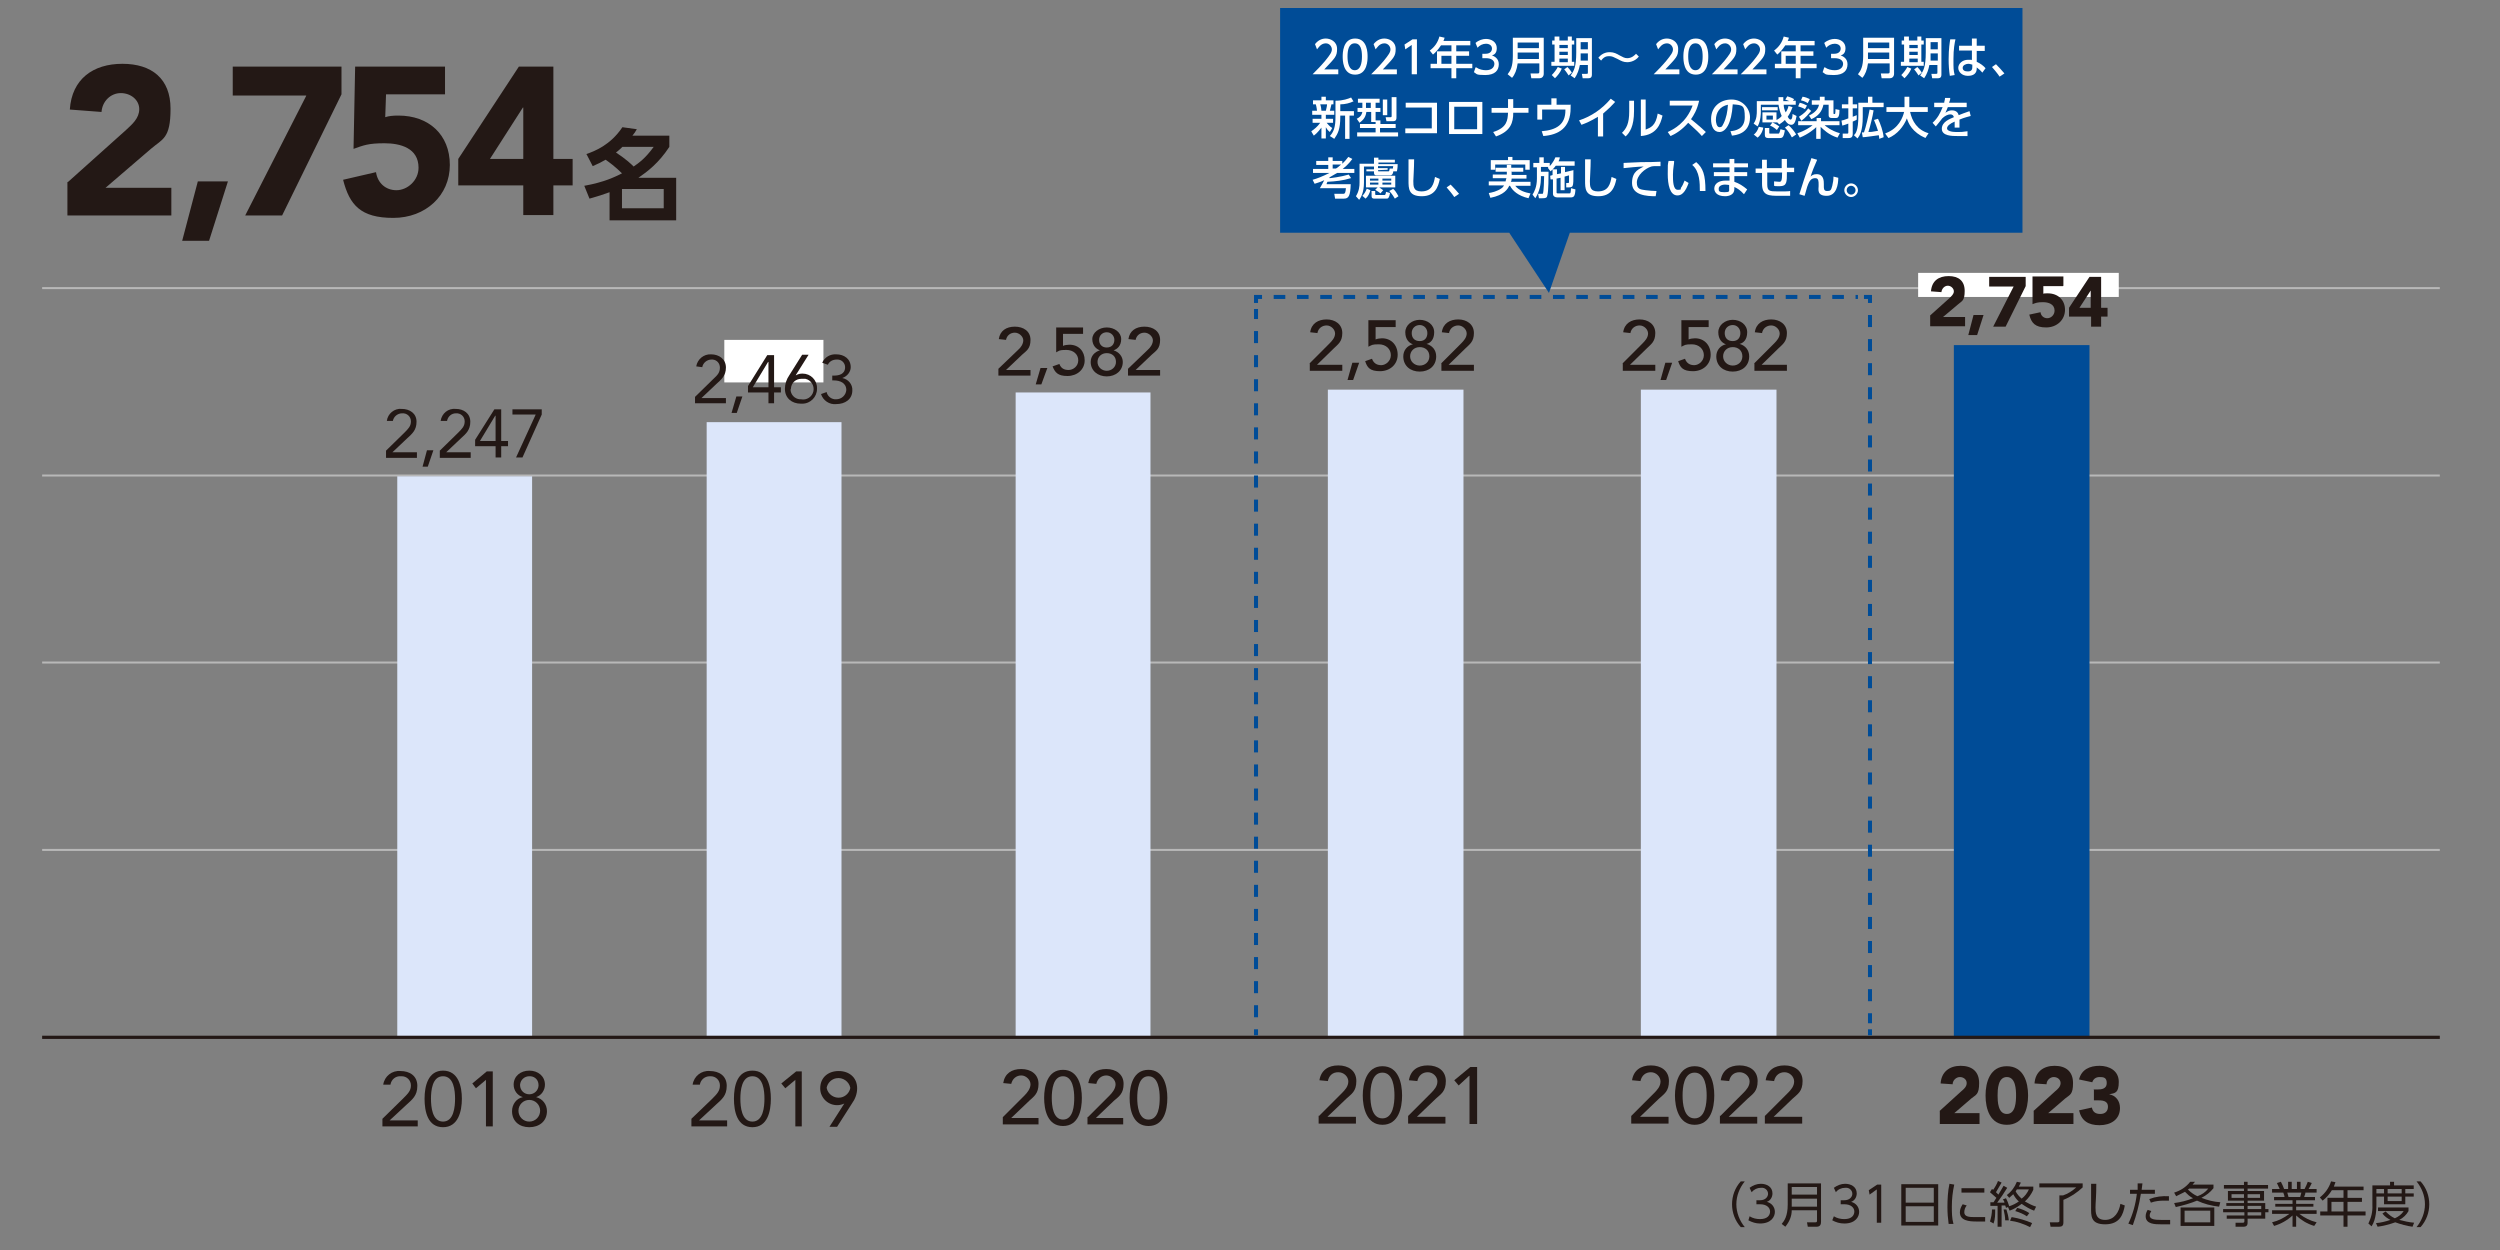 <?xml version="1.0" encoding="UTF-8"?>
<svg id="_レイヤー_2" data-name="レイヤー 2" xmlns="http://www.w3.org/2000/svg" viewBox="0 0 623 311.5">
  <rect x="0" y="0" width="623" height="311.5" fill="#808080" stroke="none"/>
  <defs>
    <style>
      .cls-1 {
        fill: #231815;
      }

      .cls-1, .cls-2, .cls-3, .cls-4, .cls-5 {
        stroke-width: 0px;
      }

      .cls-2 {
        fill: #004c97;
      }

      .cls-3 {
        fill: #dce6fa;
      }

      .cls-4, .cls-6, .cls-7, .cls-8, .cls-9, .cls-10 {
        fill: none;
      }

      .cls-5 {
        fill: #fff;
      }

      .cls-6, .cls-8, .cls-9 {
        stroke: #004c97;
        stroke-miterlimit: 10;
      }

      .cls-7 {
        stroke: #b8b8b8;
        stroke-width: .5px;
      }

      .cls-8 {
        stroke-dasharray: 0 0 3 3;
      }

      .cls-9 {
        stroke-dasharray: 0 0 2.9 2.9;
      }

      .cls-10 {
        stroke: #231815;
        stroke-width: .8px;
      }
    </style>
  </defs>
  <g id="_レイヤー_1-2" data-name="レイヤー 1">
    <line class="cls-7" x1="10.5" y1="118.5" x2="608" y2="118.5"/>
    <line class="cls-7" x1="10.5" y1="71.8" x2="608" y2="71.8"/>
    <line class="cls-7" x1="10.5" y1="211.8" x2="608" y2="211.8"/>
    <line class="cls-7" x1="10.5" y1="165.1" x2="608" y2="165.1"/>
    <rect class="cls-5" x="180.5" y="84.7" width="24.7" height="10.6"/>
    <g>
      <path class="cls-1" d="M95.3,278.8l5.1-5c1.3-1.3,2-2,2-3.3,0-1.3-1-2.3-2.3-2.3,0,0-.1,0-.2,0-1.3-.1-2.4.8-2.6,2.1h-1.8c.3-2.1,2.2-3.6,4.3-3.4,2.3,0,4.2,1.2,4.2,3.7s-1.3,3.4-2.7,4.7l-4.2,3.9h7v1.5h-8.8v-1.9Z"/>
      <path class="cls-1" d="M110.4,266.8c3.8,0,4.7,3.9,4.7,7s-.9,7.1-4.7,7.1-4.6-3.9-4.6-7.1.9-7,4.6-7ZM110.4,279.5c2.7,0,3-3.7,3-5.7s-.3-5.6-3-5.6-3,3.6-3,5.6.3,5.7,3,5.7Z"/>
      <path class="cls-1" d="M122.8,280.7h-1.7v-11.6h0l-2.5,2.1-.9-1.2,3.6-3h1.5v13.7Z"/>
      <path class="cls-1" d="M131.9,266.8c2.2,0,3.9,1.4,3.9,3.5,0,1.4-.9,2.7-2.2,3.1h0c1.6.4,2.7,1.8,2.7,3.5,0,2.5-1.9,4-4.4,4s-4.3-1.5-4.3-4c0-1.7,1.1-3.2,2.7-3.5h0c-1.4-.4-2.3-1.7-2.3-3.1,0-2.1,1.7-3.5,3.9-3.5ZM131.9,279.5c1.5,0,2.7-1.2,2.7-2.7,0-1.5-1.2-2.7-2.7-2.7h0c-1.5,0-2.7,1.2-2.7,2.7,0,1.5,1.2,2.7,2.7,2.7h0ZM131.9,272.7c1.2,0,2.2-.9,2.3-2.1,0,0,0-.1,0-.2,0-1.2-.8-2.1-2-2.2-.1,0-.2,0-.3,0-1.2,0-2.2.9-2.3,2.1,0,0,0,0,0,.1,0,1.3,1,2.3,2.3,2.3Z"/>
    </g>
    <g>
      <path class="cls-1" d="M96.2,112.3l4.5-4.4c1.1-1.1,1.7-1.7,1.7-2.9,0-1.2-1-2.1-2.2-2h0c-1.1,0-2.1.8-2.3,1.9h-1.5c.2-1.8,1.9-3.2,3.7-3,2,0,3.7,1.1,3.7,3.2s-1.1,3-2.3,4.1l-3.7,3.5h6.1v1.4h-7.7v-1.8Z"/>
      <path class="cls-1" d="M106.6,116.3h-1.3l1.1-4.1h1.6l-1.4,4.1Z"/>
      <path class="cls-1" d="M109.6,112.3l4.5-4.4c1.1-1.1,1.7-1.7,1.7-2.9,0-1.2-1-2.1-2.2-2h0c-1.1,0-2,.8-2.2,1.9h-1.6c.3-1.9,1.9-3.2,3.8-3,1.9,0,3.6,1.1,3.6,3.2s-1.1,3-2.3,4.1l-3.7,3.5h6.1v1.4h-7.7v-1.8Z"/>
      <path class="cls-1" d="M124.9,109.9h1.7v1.3h-1.7v2.8h-1.4v-2.8h-5.1v-1.6l4.8-7.6h1.7v7.9ZM123.5,103.6h-.1l-3.8,6.3h3.9v-6.3Z"/>
      <path class="cls-1" d="M135,103.3l-4.8,10.7h-1.6l4.9-10.7h-5.8v-1.3h7.3v1.3Z"/>
    </g>
    <rect class="cls-3" x="99" y="118.7" width="33.6" height="139.8"/>
    <g>
      <path class="cls-1" d="M172.3,278.8l5.2-5c1.3-1.3,1.9-2,1.9-3.3,0-1.3-1-2.3-2.3-2.3,0,0-.1,0-.2,0-1.3,0-2.3.9-2.5,2.1h-1.8c.3-2.1,2.2-3.6,4.3-3.4,2.3,0,4.2,1.2,4.2,3.7s-1.3,3.4-2.7,4.7l-4.2,3.9h7v1.5h-8.9v-1.9Z"/>
      <path class="cls-1" d="M187.5,266.8c3.8,0,4.6,3.9,4.6,7s-.8,7.1-4.6,7.1-4.6-3.9-4.6-7.1.8-7,4.6-7ZM187.5,279.5c2.7,0,3-3.7,3-5.7s-.3-5.6-3-5.6-3,3.6-3,5.6.3,5.7,3,5.7Z"/>
      <path class="cls-1" d="M199.8,280.7h-1.6v-11.6h0l-2.5,2.1-1-1.2,3.7-3h1.4v13.7Z"/>
      <path class="cls-1" d="M210.4,275h0c-2.1,1-4.6.1-5.6-2-.3-.6-.4-1.2-.4-1.8,0-2.7,2-4.3,4.6-4.3s4.6,1.6,4.6,4.3c0,1.4-.5,2.7-1.3,3.8l-3.7,5.8h-1.9l3.7-5.8ZM211.9,271.1c-.3-1.6-1.9-2.7-3.5-2.4-1.2.2-2.2,1.2-2.4,2.4.3,1.6,1.9,2.7,3.5,2.4,1.2-.2,2.2-1.2,2.4-2.4Z"/>
    </g>
    <g>
      <path class="cls-1" d="M173.2,98.9l4.5-4.4c1.2-1.1,1.7-1.7,1.7-2.9,0-1-.7-1.9-1.8-2-.1,0-.2,0-.3,0-1.1,0-2.1.8-2.3,1.9l-1.5-.2c.3-1.8,1.9-3.1,3.7-3,2,0,3.7,1.2,3.7,3.3s-1.2,3-2.4,4.1l-3.7,3.5h6.1v1.3h-7.7v-1.6Z"/>
      <path class="cls-1" d="M183.6,102.9h-1.3l1.2-4.1h1.5l-1.4,4.1Z"/>
      <path class="cls-1" d="M192.9,96.5h1.7v1.3h-1.7v2.7h-1.4v-2.7h-5.1v-1.6l4.8-7.7h1.7v8ZM191.5,90.2h-.1l-3.8,6.3h3.9v-6.3Z"/>
      <path class="cls-1" d="M198.3,93.5h.1c.5-.3,1-.4,1.6-.4,2,0,3.6,1.6,3.6,3.6,0,0,0,.1,0,.2,0,2-1.6,3.7-3.7,3.7-.1,0-.2,0-.3,0-2.3,0-4-1.4-4-3.7,0-1.2.4-2.4,1.1-3.4l3.2-5.1h1.6l-3.2,5.1ZM197,97c0,1.3,1,2.4,2.3,2.5.1,0,.2,0,.3,0,1.4.3,2.8-.6,3.1-2,.3-1.4-.6-2.8-2-3.1-.3,0-.7,0-1,0-1.4,0-2.5,1-2.6,2.4,0,0,0,.1,0,.2Z"/>
      <path class="cls-1" d="M207.4,93.6h.4c1.2,0,2.8-.3,2.8-2.1,0-1-.8-1.9-1.9-1.9,0,0-.1,0-.2,0-.9,0-1.8.4-2.2,1.3l-1.4-.5c.6-1.4,2-2.2,3.5-2.1,1.9,0,3.6,1.1,3.6,3.2,0,1.2-.9,2.3-2.1,2.7h0c1.5.3,2.6,1.6,2.5,3.1,0,2.2-1.8,3.4-4,3.4-1.7.2-3.3-.9-3.8-2.5l1.4-.5c.2,1.1,1.3,1.9,2.4,1.8,1.3,0,2.4-1,2.5-2.3h0c0-1.8-1.6-2.4-3.1-2.4h-.4v-1.2Z"/>
    </g>
    <rect class="cls-3" x="176.1" y="105.2" width="33.6" height="153.3"/>
    <g>
      <path class="cls-1" d="M433.8,305.8c-2.9-3.2-2.9-8.2,0-11.4h1c-1.3,1.6-2.1,3.6-2.1,5.7,0,2.1.8,4.1,2.1,5.7h-1Z"/>
      <path class="cls-1" d="M436,303.1c.8.5,1.7.7,2.6.7,1.9,0,2.5-1,2.5-1.9s-.8-1.8-2.5-1.8h-.9v-1h.9c1.4,0,2-.9,2-1.6,0-.9-.8-1.6-1.7-1.5,0,0,0,0-.1,0-.9,0-1.7.4-2.3,1.1l-.5-1.1c.8-.6,1.8-1,2.8-1,1.4,0,2.9.7,2.9,2.4,0,.9-.5,1.8-1.4,2.1,1.2.3,2,1.3,2,2.5,0,1.2-.9,2.9-3.7,2.9-1,0-2-.3-2.9-.8l.3-1Z"/>
      <path class="cls-1" d="M453.8,304.5c0,.6-.2,1.2-1.1,1.2h-2.2l-.2-1.1h2.1c.3,0,.4-.1.4-.4v-2.6h-6.3c0,1.5-.6,2.9-1.6,4.1l-.9-.7c.6-.7,1.5-1.9,1.5-4.8v-5.3h8.3v9.6ZM446.5,295.8v1.9h6.3v-1.9h-6.3ZM446.5,298.7v2h6.3v-2h-6.3Z"/>
      <path class="cls-1" d="M457,303.1c.8.5,1.7.7,2.6.7,1.9,0,2.5-1,2.5-1.9s-.8-1.8-2.5-1.8h-.9v-1h.9c1.4,0,2-.9,2-1.6,0-.9-.8-1.6-1.7-1.5,0,0,0,0-.1,0-.9,0-1.8.4-2.3,1.1l-.5-1.1c.8-.6,1.8-1,2.8-1,1.4,0,2.9.7,2.9,2.4,0,.9-.5,1.8-1.4,2.1,1.2.3,2,1.3,2,2.5,0,1.2-.9,2.9-3.7,2.9-1.1,0-2.1-.3-3-.8l.4-1Z"/>
      <path class="cls-1" d="M467.8,295.2h1v9.5h-1.1v-8.3l-1.8,1.3-.2-1.1,2.1-1.4Z"/>
      <path class="cls-1" d="M483,295.1v10.3h-9.2v-10.3h9.2ZM474.9,299.7h7v-3.7h-7v3.7ZM474.9,300.6v3.9h7v-3.9h-7Z"/>
      <path class="cls-1" d="M487,295.2c-.4,1.8-.6,3.6-.6,5.5,0,1.4,0,2.9.4,4.3h-1.2c-.2-1.4-.3-2.8-.3-4.2,0-1.9.1-3.9.5-5.8l1.2.2ZM490.1,300.4c-.4.5-.6,1.1-.6,1.7,0,1.1,1.2,1.2,2.5,1.2h2.7v1.1h-2.2c-1.8,0-4.1-.2-4.1-2.3,0-.7.3-1.4.7-2l1,.3ZM494.5,296.1v1.1h-5.7v-1.1h5.7Z"/>
      <path class="cls-1" d="M495.9,304.4c.3-1,.5-2,.5-3h.8c0,1.2,0,2.4-.4,3.5l-.9-.5ZM500.2,296c-.8,1.3-1.6,2.5-2.5,3.7h1.8c0-.3-.2-.6-.4-.8l.8-.3c.3.6.6,1.3.8,2,.9-.3,1.7-.7,2.4-1.2-.6-.5-1-1.1-1.4-1.8l-1,.9-.6-.7c1.1-.8,2-2,2.5-3.3l1,.2-.5,1h3.6v.8c-.5,1.1-1.2,2.1-2.1,2.9.9.5,1.8,1,2.8,1.3l-.5,1c-1.1-.4-2.1-1-3.1-1.7-.9.7-1.9,1.3-3,1.7l-.4-.9-.5.2-.2-.6h-.9v5.3h-1v-5.2h-1.8v-.9h.8l.7-1.1-1.6-1.4.5-.8.3.2c.5-.7.9-1.4,1.2-2.2l.9.4-1.4,2.4.6.6,1.3-2.2.9.5ZM499.7,304.2c0-.9-.2-1.9-.4-2.8h.7c.3.9.5,1.8.6,2.7h-.9ZM505.9,305.8c-1.6-.8-3.3-1.4-5-1.6l.4-.9c1.8.3,3.5.8,5.1,1.5l-.5,1ZM505.1,303.1c-.9-.6-1.9-1-2.9-1.3l.5-.8c1.1.3,2.1.7,3,1.3l-.6.8ZM502.6,296.4l-.3.5c.4.7.9,1.3,1.5,1.8.8-.6,1.4-1.4,1.8-2.3h-3Z"/>
      <path class="cls-1" d="M519,294.9v1c-1.4,1.3-3,2.4-4.8,3.1v5.6c0,.9-.4,1.1-1.1,1.1h-2.1l-.2-1.1h2c0,0,.4,0,.4-.3v-6.4h.9c1.2-.4,2.3-1.1,3.3-2h-9.2v-1h10.8Z"/>
      <path class="cls-1" d="M522.4,295c0,3.3-.2,4.7-.2,5.9s0,3.1,2.4,3.1,3.5-2.1,3.8-4l1.1.4c-.4,2.2-1.2,4.7-4.9,4.7s-3.5-2.2-3.5-4.3,0-4.9,0-5.8h1.2Z"/>
      <path class="cls-1" d="M530.4,304.9c1.1-2.3,1.8-4.8,2.1-7.4h-1.7v-1h1.9c0-.5,0-1.1,0-1.6h1.2l-.2,1.6h3.3v1h-3.5c-.4,2.7-1.1,5.3-2,7.8l-1.2-.4ZM536.1,301.8c-.2.3-.4.7-.4,1.1,0,1,1.4,1.1,2.8,1.1h2.3v1.1h-2.3c-1.4,0-3.8,0-3.8-2,0-.6.2-1.1.5-1.6l.9.3ZM540.5,299.2h-1.2c-1.1,0-2.2.1-3.3.5l-.4-.9c1.6-.6,3.2-.8,4.9-.7v1.1Z"/>
      <path class="cls-1" d="M553,300.7c-1.9-.2-3.8-.7-5.5-1.5-1.7.7-3.5,1.2-5.3,1.6l-.4-1c1.6-.2,3.2-.6,4.7-1.2-.8-.4-1.4-1-2-1.6l-2.2,1.1-.5-.9c1.6-.5,3-1.4,4-2.7h1.2l-.6.7h5.2v.9c-.8,1-1.8,1.8-3,2.4,1.5.6,3.1,1,4.7,1.1l-.3,1.1ZM551.8,305.5h-8.4v-4.6h8.4v4.6ZM550.8,301.7h-6.4v2.9h6.4v-2.9ZM545.5,296.2c0,.1-.2.2-.3.2.7.7,1.5,1.3,2.4,1.7,1.1-.4,2-1,2.7-1.9h-4.8Z"/>
      <path class="cls-1" d="M565.2,296.2h-5.1v.6h4.1v2.4h-4.1v.6h4.4v1.5h.8v.8h-.8v1.6h-4.4v.9c0,.4,0,1.1-1,1.1h-2v-1h1.8c.3,0,.4-.1.4-.4v-.6h-4.4v-.8h4.4v-.8h-5.3v-.8h5.2v-.8h-4.4v-.7h4.4v-.6h-4v-2.4h4v-.6h-5v-.9h5v-.8h.9v.8h5.1v.9ZM559.2,297.6h-3.1v.9h3.1v-.9ZM563.2,297.6h-3.1v.9h3.1v-.9ZM563.5,300.5h-3.4v.8h3.4v-.8ZM563.5,302.1h-3.4v.8h3.4v-.8Z"/>
      <path class="cls-1" d="M576.7,305.5c-1.7-.5-3.2-1.4-4.5-2.6v2.8h-.9v-2.8c-1.3,1.2-2.9,2.1-4.6,2.6l-.5-.9c1.6-.4,3-1.1,4.3-2.1h-4.3v-.9h5.1v-.9h-4.3v-.7h4.3v-.9h-4.6v-.8h2.6c0-.4-.2-.7-.3-1.1h-2.8v-.9h1.9l-.7-1.5,1-.3c.3.6.6,1.2.8,1.8h1v-1.8h.9v1.8h1.3v-1.8h.9v1.8h1c.3-.6.6-1.2.8-1.8l1,.3c-.2.5-.5,1-.8,1.5h2v.9h-2.8c0,.5-.2.6-.3,1.1h2.7v.8h-4.7v.9h4.3v.7h-4.3v.9h5.1v.9h-4.3c1.3,1,2.7,1.7,4.3,2.1l-.6.9ZM573.2,298.3c.1-.4.2-.7.3-1.1h-3.5c.1.4.2.7.3,1.1h2.9Z"/>
      <path class="cls-1" d="M589,295.7v.9h-4v1.9h3.6v1h-3.6v2.4h4.5v1h-4.5v2.8h-1v-2.8h-5.8v-1h1.8v-3.4h4v-1.9h-2.9c-.6,1-1.4,1.9-2.3,2.6l-.7-.8c1.3-1,2.3-2.4,2.8-4l1.1.2-.4,1.1h7.4ZM584,299.5h-3v2.4h3v-2.4Z"/>
      <path class="cls-1" d="M595.6,295.4v-.9h1v.9h4.9v.9h-2.1v1.1h2.1v.8h-2.1v1.9h-5.3v-1.9h-1.9v2.1c0,.7,0,3.5-1.2,5.3l-.8-.7c.7-1.4,1.1-3,1-4.6v-4.9h4.4ZM601.2,305.7c-1.5-.2-2.9-.6-4.3-1.1-1.4.5-2.9.9-4.4,1.1l-.4-.9c1.2-.1,2.4-.4,3.6-.8-.8-.4-1.5-.9-2-1.6l.8-.5c.7.7,1.4,1.3,2.3,1.7.9-.4,1.7-1,2.2-1.8h-6.4v-.9h7.6v.9c-.5.9-1.3,1.7-2.3,2.2,1.2.3,2.4.6,3.7.7l-.4,1ZM594.1,296.3h-1.9v1.1h1.9v-1.1ZM598.5,296.3h-3.5v1.1h3.5v-1.1ZM598.5,298.2h-3.5v1.1h3.5v-1.1Z"/>
      <path class="cls-1" d="M602.2,305.8c1.3-1.6,2.1-3.6,2.1-5.7,0-2.1-.8-4.1-2.1-5.7h1c2.9,3.2,2.9,8.2,0,11.4h-1Z"/>
    </g>
    <rect class="cls-3" x="253.1" y="97.8" width="33.6" height="160.7"/>
    <rect class="cls-4" width="623" height="311.5"/>
    <g>
      <path class="cls-1" d="M17,45.3l14.4-12.9c1.5-1.4,3.3-2.9,3.3-5.2s-2.1-4-4.6-4-4.6,2-4.8,4.7l-7.9-.6c.5-7.6,5.8-11.4,13.1-11.4s12,3.7,12,11.2-2,7.5-4.9,10l-11.3,9.7h16.4v6.9h-25.9v-8.3Z"/>
      <path class="cls-1" d="M49.3,45.2h7.5l-4.7,14.8h-6.7l3.9-14.8Z"/>
      <path class="cls-1" d="M76.3,23.8h-18.3v-7.2h27.1v6.9l-14.8,30.2h-9.2l15.2-29.8Z"/>
      <path class="cls-1" d="M110.9,23.5h-14.7l-.2,5.7c.9-.3,1.9-.4,3.3-.4,7.5,0,12.8,4.7,12.8,12.3s-6,13.2-14.1,13.2-10.9-3.2-12.5-9.5l8.2-1.9c.4,2.7,2.4,4.5,5.1,4.5s5.5-2.4,5.5-5.6c0-4.9-4.5-6.1-8.5-6.1s-5.2.5-7.7,1.4l.4-20.5h22.4v6.9Z"/>
      <path class="cls-1" d="M130.4,46.2h-16.2v-6.6l15.1-23h8.6v23h4.8v6.6h-4.8v7.4h-7.5v-7.4ZM130.4,26.8h-.1l-8.2,12.8h8.3v-12.8Z"/>
    </g>
    <path class="cls-1" d="M146.1,38.4c2-.7,6-2.2,9-6.7l3.6.5c-.4.7-.6,1-1.1,1.6h9.2v2.8c-2.7,4.1-5.4,6.1-7.7,7.7h9.4v10.6h-16.6v-7c-1.6.6-2.9,1-5,1.6l-1.3-3.2c5-.9,7.6-2.2,9.4-3.1-1.6-1.6-3.2-2.8-4.1-3.4-1,.6-1.8,1-3.2,1.6l-1.5-2.9ZM155.1,36.6c-.3.3-.9.9-1.6,1.4,2.7,1.8,3.8,2.9,4.4,3.5,1.3-.9,2.9-2,5-4.9h-7.8ZM165.4,47.1h-10.4v4.8h10.4v-4.8Z"/>
    <g>
      <path class="cls-1" d="M249.9,278.4l5.4-5.4c.7-.7,1.5-1.7,1.5-2.8s-1.1-2.2-2.3-2.2-2.2.8-2.5,2.1l-2-.2c.4-2.4,2.1-3.5,4.5-3.5s4.3,1.3,4.3,3.7-1.1,3.1-2.3,4.2l-4.5,4.3h6.8v1.6h-8.9v-1.9Z"/>
      <path class="cls-1" d="M264.9,266.6c3.8,0,4.7,4,4.7,7s-.8,7-4.7,7-4.7-4.1-4.7-7,.8-7,4.7-7ZM264.9,279c2.6,0,2.8-3.6,2.8-5.4s-.3-5.4-2.8-5.4-2.8,3.5-2.8,5.4.3,5.4,2.8,5.4Z"/>
      <path class="cls-1" d="M271.1,278.4l5.4-5.4c.7-.7,1.5-1.7,1.5-2.8s-1.1-2.2-2.3-2.2-2.2.8-2.5,2.1l-2-.2c.4-2.4,2.1-3.5,4.5-3.5s4.3,1.3,4.3,3.7-1.1,3.1-2.4,4.2l-4.5,4.3h6.8v1.6h-8.9v-1.9Z"/>
      <path class="cls-1" d="M286.2,266.6c3.8,0,4.7,4,4.7,7s-.8,7-4.7,7-4.7-4.1-4.7-7,.8-7,4.7-7ZM286.2,279c2.6,0,2.8-3.6,2.8-5.4s-.3-5.4-2.8-5.4-2.8,3.5-2.8,5.4.3,5.4,2.8,5.4Z"/>
    </g>
    <g>
      <path class="cls-1" d="M248.8,91.9l4.9-4.7c.7-.6,1.3-1.5,1.3-2.4s-1-1.9-2.1-1.9-2,.7-2.2,1.8l-1.8-.2c.3-2.1,1.9-3.1,4-3.1s3.9,1.1,3.9,3.3-1,2.7-2.1,3.7l-4,3.8h6.1v1.4h-8v-1.7Z"/>
      <path class="cls-1" d="M259.5,95.8h-1.4l1.2-4.1h1.7l-1.5,4.1Z"/>
      <path class="cls-1" d="M269.9,83.2h-5v3c.3-.2,1.2-.3,1.6-.3,2.3,0,3.8,1.6,3.8,3.9s-1.9,3.9-4.3,3.9-3.1-.9-3.7-2.4l1.7-.6c.4,1.1,1.2,1.5,2.3,1.5s2.4-.9,2.4-2.4-1.2-2.6-3-2.6-1.7.2-2.5.6v-6.2h6.7v1.5Z"/>
      <path class="cls-1" d="M271.8,90.2c0-1.5,1-2.5,2.3-2.9h0c-.9-.3-1.9-1.2-1.9-2.8s1.7-2.9,3.6-2.9,3.6,1.2,3.6,2.9-1,2.5-1.9,2.8h0c1.3.4,2.3,1.5,2.3,2.9,0,2.2-1.8,3.6-4,3.6s-4-1.4-4-3.6ZM278.1,90.2c0-1.4-1-2.2-2.3-2.2-1.3,0-2.3.9-2.3,2.2s1.1,2.2,2.3,2.2,2.3-.9,2.3-2.2ZM275.8,86.6c1.3,0,1.9-.9,1.9-1.9s-.8-1.9-1.9-1.9-1.9.8-1.9,1.9.7,1.9,1.9,1.9Z"/>
      <path class="cls-1" d="M281.1,91.9l4.9-4.7c.7-.6,1.3-1.5,1.3-2.4s-1-1.9-2.1-1.9-2,.7-2.2,1.8l-1.8-.2c.3-2.1,1.9-3.1,4-3.1s3.9,1.1,3.9,3.3-1,2.7-2.1,3.7l-4,3.8h6.1v1.4h-8v-1.7Z"/>
    </g>
    <g>
      <path class="cls-1" d="M328.7,278.1l5.7-5.7c.8-.8,1.6-1.7,1.6-2.9s-1.1-2.3-2.5-2.3-2.3.8-2.6,2.2l-2.1-.2c.4-2.5,2.2-3.7,4.7-3.7s4.5,1.3,4.5,3.9-1.2,3.2-2.5,4.4l-4.7,4.5h7.1v1.7h-9.3v-2Z"/>
      <path class="cls-1" d="M344.5,265.7c4,0,4.9,4.2,4.9,7.3s-.9,7.3-4.9,7.3-4.9-4.4-4.9-7.3.9-7.3,4.9-7.3ZM344.5,278.7c2.7,0,3-3.8,3-5.7s-.3-5.7-3-5.7-3,3.7-3,5.7.3,5.7,3,5.7Z"/>
      <path class="cls-1" d="M350.9,278.1l5.7-5.7c.8-.8,1.6-1.7,1.6-2.9s-1.1-2.3-2.4-2.3-2.3.8-2.6,2.2l-2.1-.2c.4-2.5,2.2-3.7,4.7-3.7s4.5,1.3,4.5,3.9-1.2,3.2-2.5,4.4l-4.7,4.5h7.1v1.7h-9.3v-2Z"/>
      <path class="cls-1" d="M366.1,268.1l-2.6,2.4-1.1-1.3,4-3.3h1.7v14.2h-1.9v-12Z"/>
    </g>
    <g>
      <path class="cls-1" d="M326.3,90.6l5-5c.7-.7,1.4-1.5,1.4-2.5s-1-2-2.1-2-2.1.7-2.3,1.9l-1.8-.2c.3-2.2,2-3.2,4.1-3.2s3.9,1.2,3.9,3.4-1.1,2.8-2.2,3.9l-4.1,4h6.3v1.5h-8.1v-1.8Z"/>
      <path class="cls-1" d="M337.2,94.7h-1.4l1.2-4.3h1.7l-1.5,4.3Z"/>
      <path class="cls-1" d="M347.8,81.5h-5v3.1c.3-.2,1.2-.3,1.6-.3,2.3,0,3.9,1.7,3.9,4.1s-1.9,4.1-4.4,4.1-3.2-.9-3.7-2.5l1.7-.6c.4,1.1,1.2,1.6,2.3,1.6s2.4-1,2.4-2.5-1.2-2.7-3-2.7-1.7.2-2.6.6v-6.6h6.8v1.6Z"/>
      <path class="cls-1" d="M349.7,88.8c0-1.5,1-2.7,2.4-3h0c-.9-.3-1.9-1.2-1.9-3s1.7-3.1,3.6-3.1,3.6,1.2,3.6,3.1-1,2.7-1.9,2.9h0c1.4.4,2.4,1.5,2.4,3.1,0,2.4-1.8,3.8-4.1,3.8s-4.1-1.4-4.1-3.8ZM356.2,88.8c0-1.5-1.1-2.3-2.4-2.3-1.4,0-2.4,1-2.4,2.3s1.1,2.3,2.4,2.3,2.4-.9,2.4-2.3ZM353.8,85c1.3,0,1.9-.9,1.9-2s-.8-2-1.9-2-2,.8-2,2,.7,2,2,2Z"/>
      <path class="cls-1" d="M359.1,90.6l5-5c.7-.7,1.4-1.5,1.4-2.5s-1-2-2.1-2-2.1.7-2.3,1.9l-1.8-.2c.3-2.2,2-3.2,4.1-3.2s3.9,1.2,3.9,3.4-1.1,2.8-2.2,3.9l-4.1,4h6.3v1.5h-8.1v-1.8Z"/>
    </g>
    <rect class="cls-3" x="330.9" y="97.1" width="33.8" height="161.7"/>
    <rect class="cls-5" x="478" y="68" width="50" height="6"/>
    <g>
      <path class="cls-1" d="M406.5,278.1l5.7-5.7c.8-.8,1.6-1.7,1.6-2.9s-1.1-2.3-2.4-2.3-2.3.8-2.6,2.2l-2.1-.2c.4-2.5,2.2-3.7,4.7-3.7s4.5,1.3,4.5,3.9-1.2,3.2-2.5,4.4l-4.7,4.5h7.1v1.7h-9.3v-2Z"/>
      <path class="cls-1" d="M422.3,265.7c4,0,4.9,4.2,4.9,7.3s-.9,7.3-4.9,7.3-4.9-4.4-4.9-7.3.9-7.3,4.9-7.3ZM422.3,278.7c2.7,0,3-3.8,3-5.7s-.3-5.7-3-5.7-3,3.7-3,5.7.3,5.7,3,5.7Z"/>
      <path class="cls-1" d="M428.7,278.1l5.7-5.7c.8-.8,1.6-1.7,1.6-2.9s-1.1-2.3-2.5-2.3-2.3.8-2.6,2.2l-2.1-.2c.4-2.5,2.2-3.7,4.7-3.7s4.5,1.3,4.5,3.9-1.2,3.2-2.5,4.4l-4.7,4.5h7.1v1.7h-9.3v-2Z"/>
      <path class="cls-1" d="M439.8,278.1l5.7-5.7c.8-.8,1.6-1.7,1.6-2.9s-1.1-2.3-2.4-2.3-2.3.8-2.6,2.2l-2.1-.2c.4-2.5,2.2-3.7,4.7-3.7s4.5,1.3,4.5,3.9-1.2,3.2-2.5,4.4l-4.7,4.5h7.1v1.7h-9.3v-2Z"/>
    </g>
    <g>
      <path class="cls-1" d="M404.3,90.6l5-5c.7-.7,1.4-1.5,1.4-2.5s-1-2-2.1-2-2.1.7-2.3,1.9l-1.8-.2c.3-2.2,2-3.2,4.1-3.2s3.9,1.2,3.9,3.4-1.1,2.8-2.2,3.9l-4.1,4h6.3v1.5h-8.1v-1.8Z"/>
      <path class="cls-1" d="M415.2,94.7h-1.4l1.2-4.3h1.7l-1.5,4.3Z"/>
      <path class="cls-1" d="M425.8,81.5h-5v3.1c.3-.2,1.2-.3,1.6-.3,2.3,0,3.9,1.7,3.9,4.1s-1.9,4.1-4.4,4.1-3.2-.9-3.7-2.5l1.7-.6c.4,1.1,1.2,1.6,2.3,1.6s2.4-1,2.4-2.5-1.2-2.7-3-2.7-1.7.2-2.6.6v-6.6h6.8v1.6Z"/>
      <path class="cls-1" d="M427.7,88.8c0-1.5,1-2.7,2.4-3h0c-.9-.3-1.9-1.2-1.9-3s1.7-3.1,3.6-3.1,3.6,1.2,3.6,3.1-1,2.7-1.9,2.9h0c1.4.4,2.4,1.5,2.4,3.1,0,2.4-1.8,3.8-4.1,3.8s-4.1-1.4-4.1-3.8ZM434.2,88.8c0-1.5-1.1-2.3-2.4-2.3-1.4,0-2.4,1-2.4,2.3s1.1,2.3,2.4,2.3,2.4-.9,2.4-2.3ZM431.8,85c1.3,0,1.9-.9,1.9-2s-.8-2-1.9-2-2,.8-2,2,.7,2,2,2Z"/>
      <path class="cls-1" d="M437.1,90.6l5-5c.7-.7,1.4-1.5,1.4-2.5s-1-2-2.1-2-2.1.7-2.3,1.9l-1.8-.2c.3-2.2,2-3.2,4.1-3.2s3.9,1.2,3.9,3.4-1.1,2.8-2.2,3.9l-4.1,4h6.3v1.5h-8.1v-1.8Z"/>
    </g>
    <rect class="cls-3" x="408.9" y="97.1" width="33.8" height="161.7"/>
    <g>
      <path class="cls-1" d="M483.3,276.9l5.5-5c.6-.5,1.3-1.1,1.3-2s-.8-1.5-1.7-1.5-1.8.8-1.8,1.8l-3-.2c.2-2.9,2.2-4.4,5-4.4s4.6,1.4,4.6,4.3-.8,2.9-1.9,3.8l-4.3,3.7h6.3v2.7h-9.9v-3.2Z"/>
      <path class="cls-1" d="M500.1,265.7c4.2,0,5.3,4,5.3,7.3s-1.1,7.3-5.3,7.3-5.3-4-5.3-7.3,1.1-7.3,5.3-7.3ZM500.1,277.6c2.2,0,2.3-3.1,2.3-4.6s-.1-4.6-2.3-4.6-2.3,3.1-2.3,4.6.1,4.6,2.3,4.6Z"/>
      <path class="cls-1" d="M506.7,276.9l5.5-5c.6-.5,1.3-1.1,1.3-2s-.8-1.5-1.7-1.5-1.8.8-1.8,1.8l-3-.2c.2-2.9,2.2-4.4,5-4.4s4.6,1.4,4.6,4.3-.8,2.9-1.9,3.8l-4.3,3.7h6.3v2.7h-9.9v-3.2Z"/>
      <path class="cls-1" d="M521.7,271.5h1c1.1,0,2.3-.2,2.3-1.6s-.8-1.5-1.8-1.5-1.6.6-1.8,1.3l-3.3-.7c.6-2.5,2.7-3.4,5.1-3.4s4.8,1.2,4.8,4-.9,2.8-2.4,3.1h0c1.7.3,2.7,1.7,2.7,3.4,0,2.9-2.3,4.3-5.1,4.3s-4.5-1.1-5.1-3.7l3.2-.7c.2,1,.8,1.6,2.1,1.6s1.9-.8,1.9-1.8c0-1.6-1.5-1.6-2.8-1.6h-.7v-2.6Z"/>
    </g>
    <g>
      <path class="cls-1" d="M481,78.6l4.8-4.3c.5-.5,1.1-1,1.1-1.7s-.7-1.4-1.5-1.4-1.5.7-1.6,1.6l-2.6-.2c.2-2.6,1.9-3.8,4.4-3.8s4,1.2,4,3.7-.7,2.5-1.6,3.3l-3.8,3.2h5.5v2.3h-8.7v-2.8Z"/>
      <path class="cls-1" d="M491.8,78.5h2.5l-1.6,5h-2.2l1.3-5Z"/>
      <path class="cls-1" d="M501.8,71.4h-6.1v-2.4h9.1v2.3l-5,10.1h-3.1l5.1-10Z"/>
      <path class="cls-1" d="M514.1,71.3h-4.9v1.9c.2-.1.6-.1,1.1-.1,2.5,0,4.3,1.6,4.3,4.1s-2,4.4-4.7,4.4-3.7-1.1-4.2-3.2l2.8-.6c.1.9.8,1.5,1.7,1.5s1.8-.8,1.8-1.9c0-1.6-1.5-2.1-2.9-2.1s-1.8.2-2.6.5v-6.9h7.7v2.3Z"/>
      <path class="cls-1" d="M521,78.9h-5.4v-2.2l5.1-7.7h2.9v7.7h1.6v2.2h-1.6v2.5h-2.5v-2.5ZM521,72.4h0l-2.8,4.3h2.8v-4.3Z"/>
    </g>
    <rect class="cls-2" x="486.9" y="86" width="33.8" height="172.8"/>
    <line class="cls-10" x1="10.5" y1="258.5" x2="608" y2="258.5"/>
    <g>
      <line class="cls-6" x1="313" y1="258" x2="313" y2="256.5"/>
      <line class="cls-8" x1="313" y1="253.5" x2="313" y2="77"/>
      <polyline class="cls-6" points="313 75.5 313 74 314.5 74"/>
      <line class="cls-9" x1="317.4" y1="74" x2="463" y2="74"/>
      <polyline class="cls-6" points="464.5 74 466 74 466 75.5"/>
      <line class="cls-8" x1="466" y1="78.5" x2="466" y2="255"/>
      <line class="cls-6" x1="466" y1="256.5" x2="466" y2="258"/>
    </g>
    <polygon class="cls-2" points="504 58 391.2 58 386 73 376.1 58 319 58 319 2 504 2 504 58"/>
    <g>
      <path class="cls-5" d="M333.5,17.3v1.2h-6.4c1-1,2-2,3.1-3.3,1.3-1.6,1.7-2.2,1.7-2.9s-.6-1.5-1.5-1.5c-1.3,0-1.9,1.2-2.2,1.5l-.5-1.3c.7-.9,1.6-1.4,2.7-1.4s2.8.7,2.8,2.6-.5,2.2-3.2,5.1h3.6Z"/>
      <path class="cls-5" d="M334.6,14.1c0-.8,0-4.5,3.1-4.5s3.1,3.7,3.1,4.5,0,4.5-3.1,4.5-3.1-3.7-3.1-4.5ZM339.4,14.1c0-1.7-.3-3.3-1.8-3.3s-1.8,1.7-1.8,3.3.4,3.4,1.8,3.4,1.8-1.7,1.8-3.4Z"/>
      <path class="cls-5" d="M348.1,17.3v1.2h-6.4c1-1,2-2,3.1-3.3,1.3-1.6,1.7-2.2,1.7-2.9s-.6-1.5-1.5-1.5c-1.3,0-1.9,1.2-2.2,1.5l-.5-1.3c.7-.9,1.6-1.4,2.7-1.4s2.8.7,2.8,2.6-.5,2.2-3.2,5.1h3.6Z"/>
      <path class="cls-5" d="M351.9,9.8h1.2v8.7h-1.3v-7.3l-1.6,1.1-.2-1.2,2-1.3Z"/>
      <path class="cls-5" d="M366.4,10.2v1.1h-3.5v1.5h3.2v1.1h-3.2v2h4v1.1h-4v2.5h-1.2v-2.5h-5.2v-1.1h1.6v-3.1h3.6v-1.5h-2.6c-.8,1.2-1.4,1.8-2,2.3l-.8-1c1.2-.9,2-2,2.4-3.5l1.3.3c-.1.4-.2.6-.3.8h6.7ZM361.7,13.9h-2.5v2h2.5v-2Z"/>
      <path class="cls-5" d="M367.9,16.8c.7.5,1.6.7,2.4.7,1.6,0,2.1-.9,2.1-1.6s-.6-1.4-2.1-1.4h-.9v-1.1h.8c1.2,0,1.6-.7,1.6-1.3,0-.8-.7-1.2-1.5-1.2s-1.6.4-2.1,1l-.5-1.2c.8-.7,1.8-1,2.6-1,1.4,0,2.7.8,2.7,2.3s-.9,1.7-1.2,1.8c.5.2,1.7.7,1.7,2.2s-.9,2.7-3.4,2.7-2-.3-2.8-.7l.4-1.2Z"/>
      <path class="cls-5" d="M384.7,18.4c0,.7-.5,1.1-1,1.1h-2.1l-.2-1.2h1.8c.2,0,.4,0,.4-.4v-2.1h-5.4c-.2,1.6-.7,2.8-1.4,3.6l-1.1-.9c.7-.9,1.3-1.9,1.3-4.5v-4.6h7.7v8.8ZM378.2,10.6v1.4h5.3v-1.4h-5.3ZM378.2,13.1v1.6h5.3v-1.6h-5.3Z"/>
      <path class="cls-5" d="M389.2,17.1c-.4,1-1.1,1.8-1.7,2.4l-.8-.8c.6-.6,1.2-1.4,1.5-2l1,.4ZM387.6,9.1h1v1h2.1v-1h1v1h.6v1h-.6v4.3h.6v1h-5.7v-1h.8v-4.3h-.6v-1h.6v-1ZM388.6,11.2v.8h2.1v-.8h-2.1ZM388.6,12.9v.8h2.1v-.8h-2.1ZM388.6,14.6v.9h2.1v-.9h-2.1ZM390.6,16.7c.2.2.7.7,1.1,1.4l-.8.7c-.2-.3-.7-1.1-1.1-1.5l.8-.6ZM395.7,16.2h-2c-.2,1.1-.6,2.3-1.3,3.3l-1-.7c.8-1.1,1.4-2.1,1.4-5.7v-3.6h3.9v9.1c0,.9-.6.9-.9.9h-1.4l-.2-1.1h1.1c.3,0,.4,0,.4-.3v-1.8ZM393.9,13.3v1.8c0,0,1.8,0,1.8,0v-1.8h-1.8ZM393.9,10.5v1.8h1.8v-1.8h-1.8Z"/>
      <path class="cls-5" d="M408.4,14.1c-1.1,1.4-2.7,1.4-2.9,1.4-.9,0-1.5-.3-2.4-.8-1-.5-1.4-.7-2-.7s-1.3,0-2.1,1.1l-.7-.7c1.1-1.4,2.5-1.4,2.9-1.4,1,0,1.7.4,2.4.8.8.4,1.2.7,1.9.7,1.2,0,1.9-.8,2.2-1.1l.7.7Z"/>
      <path class="cls-5" d="M418.5,17.3v1.2h-6.4c1-1,2-2,3.1-3.3,1.3-1.6,1.7-2.2,1.7-2.9s-.6-1.5-1.5-1.5c-1.3,0-1.9,1.2-2.2,1.5l-.5-1.3c.7-.9,1.6-1.4,2.7-1.4s2.8.7,2.8,2.6-.5,2.2-3.2,5.1h3.6Z"/>
      <path class="cls-5" d="M419.5,14.1c0-.8,0-4.5,3.1-4.5s3.1,3.7,3.1,4.5,0,4.5-3.1,4.5-3.1-3.7-3.1-4.5ZM424.3,14.1c0-1.7-.3-3.3-1.8-3.3s-1.8,1.7-1.8,3.3.4,3.4,1.8,3.4,1.8-1.7,1.8-3.4Z"/>
      <path class="cls-5" d="M433,17.3v1.2h-6.4c1-1,2-2,3.1-3.3,1.3-1.6,1.7-2.2,1.7-2.9s-.6-1.5-1.5-1.5c-1.3,0-1.9,1.2-2.2,1.5l-.5-1.3c.7-.9,1.6-1.4,2.7-1.4s2.8.7,2.8,2.6-.5,2.2-3.2,5.1h3.6Z"/>
      <path class="cls-5" d="M440.2,17.3v1.2h-6.4c1-1,2-2,3.1-3.3,1.3-1.6,1.7-2.2,1.7-2.9s-.6-1.5-1.5-1.5c-1.3,0-1.9,1.2-2.2,1.5l-.5-1.3c.7-.9,1.6-1.4,2.7-1.4s2.8.7,2.8,2.6-.5,2.2-3.2,5.1h3.6Z"/>
      <path class="cls-5" d="M452.2,10.2v1.1h-3.5v1.5h3.2v1.1h-3.2v2h4v1.1h-4v2.5h-1.2v-2.5h-5.2v-1.1h1.6v-3.1h3.6v-1.5h-2.6c-.8,1.2-1.4,1.8-2,2.3l-.8-1c1.2-.9,2-2,2.4-3.5l1.3.3c-.1.4-.2.6-.3.8h6.7ZM447.5,13.9h-2.5v2h2.5v-2Z"/>
      <path class="cls-5" d="M454.8,16.8c.7.5,1.6.7,2.4.7,1.6,0,2.1-.9,2.1-1.6s-.6-1.4-2.1-1.4h-.9v-1.1h.8c1.2,0,1.6-.7,1.6-1.3,0-.8-.7-1.2-1.5-1.2s-1.6.4-2.1,1l-.5-1.2c.8-.7,1.8-1,2.6-1,1.4,0,2.7.8,2.7,2.3s-.9,1.7-1.2,1.8c.5.2,1.7.7,1.7,2.2s-.9,2.7-3.4,2.7-2-.3-2.8-.7l.4-1.2Z"/>
      <path class="cls-5" d="M472,18.4c0,.7-.5,1.1-1,1.1h-2.1l-.2-1.2h1.8c.2,0,.4,0,.4-.4v-2.1h-5.4c-.2,1.6-.7,2.8-1.4,3.6l-1.1-.9c.7-.9,1.3-1.9,1.3-4.5v-4.6h7.7v8.8ZM465.5,10.6v1.4h5.3v-1.4h-5.3ZM465.5,13.1v1.6h5.3v-1.6h-5.3Z"/>
      <path class="cls-5" d="M476.3,17.1c-.4,1-1.1,1.8-1.7,2.4l-.8-.8c.6-.6,1.2-1.4,1.5-2l1,.4ZM474.7,9.1h1v1h2.1v-1h1v1h.6v1h-.6v4.3h.6v1h-5.7v-1h.8v-4.3h-.6v-1h.6v-1ZM475.8,11.2v.8h2.1v-.8h-2.1ZM475.8,12.9v.8h2.1v-.8h-2.1ZM475.8,14.6v.9h2.1v-.9h-2.1ZM477.8,16.7c.2.2.7.7,1.1,1.4l-.8.7c-.2-.3-.7-1.1-1.1-1.5l.8-.6ZM482.8,16.2h-2c-.2,1.1-.6,2.3-1.3,3.3l-1-.7c.8-1.1,1.4-2.1,1.4-5.7v-3.6h3.9v9.1c0,.9-.6.9-.9.9h-1.4l-.2-1.1h1.1c.3,0,.4,0,.4-.3v-1.8ZM481.1,13.3v1.8c0,0,1.8,0,1.8,0v-1.8h-1.8ZM481.1,10.5v1.8h1.8v-1.8h-1.8Z"/>
      <path class="cls-5" d="M487.3,9.8c-.2.9-.5,2.4-.5,4.9s0,2.7.3,4l-1.2.2c-.2-1.3-.3-2.6-.3-4.1,0-2.7.3-4.4.4-5h1.3ZM494.6,11.5v1.2h-2v2.7c.9.4,1.7,1,2.2,1.6l-.8,1.1c-.5-.6-1-1-1.4-1.3v.3c0,1.1-.7,1.8-2.2,1.8s-2.4-1-2.4-2,1-2,2.4-2,.8,0,1,.1v-2.4h-3.2v-1.2h3.2v-1.8s1.2,0,1.2,0v1.8h2ZM491.5,16.1c-.2,0-.5-.2-1-.2s-1.4.3-1.4,1,.6.9,1.3.9c1,0,1.1-.6,1.1-1.1v-.6Z"/>
      <path class="cls-5" d="M498.3,19.1c-.6-.9-1.3-1.7-1.9-2.4l1-.7c.7.7,1.6,1.7,2.1,2.3l-1.2.8Z"/>
      <path class="cls-5" d="M326.8,32.7c.7-.5,1.5-1.1,2.2-2.1h-1.9v-1h2.2v-1h-2.3v-1h1.2c0,0-.1-1-.3-1.6h-.7v-1h2.1v-.9h1.1v.9h1.9v1h-.5c-.2,1-.3,1.1-.4,1.6h1.1v1h-2.1v1h1.8v1h-1.6c.3.3.7.9,1.4,1.3l-.6,1c-.6-.5-.7-.7-1-1.2v2.8h-1.1v-2.7c-.9,1.2-1.5,1.7-1.9,2l-.6-1ZM329,26c.2.5.3,1.4.3,1.6h1.1c.1-.4.3-1.2.3-1.6h-1.8ZM337.4,25.2c-1,.5-2.2.8-3.4.8v1.7h3.4v1.1h-1.1v5.8h-1.1v-5.8h-1.2v.3c0,3.1-.6,4.2-1.5,5.5l-1.1-.7c1-1.1,1.4-2.3,1.4-4.7v-4.1c1.9,0,3.2-.5,3.9-.8l.6,1Z"/>
      <path class="cls-5" d="M342.7,30.4h-1v-2.5h-1.2c-.2,1.6-1.1,2.2-1.7,2.7l-.7-1c1.2-.6,1.3-1.3,1.4-1.7h-1.2v-1h1.2v-1.3h-1.1v-1h5.4v1h-1v1.3h1.2v1h-1.2v2.1h1.2v.9h3.8v1h-3.9v1.1h4.5v1h-10.2v-1h4.6v-1.1h-3.9v-1h3.9v-.5ZM340.4,25.6v1.3h1.2v-1.3h-1.2ZM344.6,24.8h1.1v3.9h-1.1v-3.9ZM346.9,24.2h1.1v5c0,.4,0,1-.8,1h-1.7l-.2-1h1.3c.2,0,.2-.2.2-.3v-4.7Z"/>
      <path class="cls-5" d="M358.1,25.6v7.6h-7.9v-1.2h6.6v-5.2h-6.5v-1.2h7.8Z"/>
      <path class="cls-5" d="M369.4,25.4v8h-8.3v-8h8.3ZM368.1,26.6h-5.7v5.6h5.7v-5.6Z"/>
      <path class="cls-5" d="M380.9,26.9v1.2h-3.8c0,2.4-.6,4.6-4.3,5.9l-.7-1.1c3.5-1.1,3.6-3,3.7-4.8h-4.1v-1.2h4.1v-2.2h1.3v2.2h3.8Z"/>
      <path class="cls-5" d="M391.4,26.2v.7c0,5-3,6.7-6.8,7l-.4-1.2c3.7-.3,5.9-1.7,5.9-5.2v-.2h-5.8v2.5h-1.2v-3.7h3.5v-1.6h1.3v1.6h3.6Z"/>
      <path class="cls-5" d="M399.5,34h-1.3v-4.9c-1.8,1.1-3,1.6-4.1,2l-.6-1.1c3.1-1,5.8-2.9,7.9-5.4l1.1.8c-.9,1-1.6,1.7-3,2.9v5.8Z"/>
      <path class="cls-5" d="M407.2,27.7c0,3.8-1.1,5.4-2.1,6.3l-.9-.9c1.1-1.1,1.8-2.3,1.8-5.3v-2.7h1.2v2.6ZM410.1,32.3c1.2-.5,2.5-.9,3-4l1.2.5c-.5,2.2-1.5,4.8-5.4,5.1v-9.1h1.2v7.5Z"/>
      <path class="cls-5" d="M423.4,25.2c-.5,2.2-1.3,3.5-2,4.5.6.5,2,1.6,3.7,3.2l-1,1c-.5-.6-1.5-1.6-3.4-3.3-1.5,1.7-3,2.7-4.4,3.3l-.7-1c1.3-.6,4.6-2.2,6.2-6.6h-5.7v-1.2h7.3Z"/>
      <path class="cls-5" d="M431.2,32.7c1.2-.1,3.6-.5,3.6-3.5s-.5-3-3-3.2c-.3,4.9-1.8,6.9-3.3,6.9s-2.1-1.5-2.1-3.2c0-3.1,2.3-4.9,5.1-4.9s4.6,2.3,4.6,4.4c0,4.2-3.7,4.5-4.5,4.6l-.4-1.2ZM427.6,29.9c0,.6.2,1.8.9,1.8s.7-.4,1-.9c.7-1.4,1-3,1.1-4.7-2,.4-3,1.9-3,3.8Z"/>
      <path class="cls-5" d="M441.5,30.5h-2.3v-2.5h3.5v1.9c.6-.3,1-.6,1.3-1-.4-.9-.6-1.7-.8-2.8h-4.4v1.9c0,.2,0,2.1-.8,3.5l-1-.7c.8-1.1.8-2.4.8-3.3v-2.3h5.4c0-.4,0-.7,0-1h1.2c0,.3,0,.6,0,1h1.5c-.5-.2-.7-.3-1-.4l.5-.8c.7.2,1.2.4,1.7.7l-.3.4h.7v1h-3c0,.7.2,1.3.5,1.9.4-.6.6-1.1.7-1.6l1,.3c-.2.5-.5,1.4-1.2,2.4.1.2.4.7.7.7.4,0,.5-.8.5-1.4l1,.5c-.2,1.2-.5,2.2-1.3,2.2s-1.4-.8-1.6-1.2c-.6.6-1,.8-1.4,1.1l-.5-.5h-1.2c.6.3,1.3.7,1.7,1l-.6.9c-.3-.3-1.1-.9-1.7-1.1l.6-.8ZM437,33.6c.7-.6,1-1.1,1.3-2l1.1.2c0,.4-.4,1.7-1.4,2.5l-1-.8ZM439.1,26.7h3.9v.8h-3.9v-.8ZM439.8,31.9h1.1v1.2c0,.2.1.2.2.2h2c.3,0,.3,0,.6-1.1l1.1.3c-.3,1.5-.5,1.9-1.2,1.9h-3c-.5,0-.8-.2-.8-.8v-1.7ZM440.2,28.8v1h1.6v-1h-1.6ZM446.5,34.2c-.4-.8-.9-1.6-1.7-2.4l.9-.6c.7.6,1.5,1.6,1.9,2.3l-1,.7Z"/>
      <path class="cls-5" d="M452.7,31.6c-.5.5-2,1.8-4.2,2.7l-.6-1.1c1.9-.6,3.2-1.5,3.8-2h-3.6v-1h4.6v-.8h1.1v.8h4.6v1h-3.7c.2.2,1.6,1.4,3.8,2l-.6,1.1c-2.2-.7-3.5-2-4.2-2.7v3h-1.1v-2.9ZM448.5,25.6c.8.2,1.2.4,1.8.7l-.5.9c-.7-.4-1.1-.5-1.7-.7l.4-.9ZM451.3,27.7c-.5.6-1.4,1.7-2.4,2.4l-.6-1c1.4-.9,1.9-1.5,2.3-2.1l.8.7ZM449.2,24.1c.7.1,1.2.3,1.8.6l-.5,1c-.8-.5-1.3-.6-1.7-.7l.4-.9ZM454.7,24.1c0,.4,0,.6,0,.9h2.2v3c0,.3,0,.4.1.4h.2c.1,0,.2,0,.2-1.2l1,.2c0,1.3-.2,2-.8,2h-1.2c-.3,0-.7-.1-.7-.7v-2.6h-1.3c-.4,1.8-1.3,2.8-3,3.6l-.6-.9c.6-.3,2.2-1.1,2.5-2.7h-1.8v-1.1h2c0-.4,0-.6,0-.9h1.1Z"/>
      <path class="cls-5" d="M459,30c.3,0,.5-.1,1.6-.5v-2.5h-1.6v-1h1.6v-1.9h1.1v1.9h1.1v1h-1.1v2.1c.5-.2.7-.3,1-.4v1.1c-.2.2-.4.2-1,.5v3.1c0,1-.7,1-1.1,1h-1.4v-1.1c-.1,0,1,0,1,0,.3,0,.4,0,.4-.3v-2.2c-.8.3-1.1.4-1.5.5l-.2-1.2ZM465.5,24.1h1.1v1.5h2.8v1.1h-5.2v2.3c0,3.8-.8,4.8-1.3,5.5l-.9-.8c.4-.4,1.1-1.1,1.1-4.8v-3.3h2.4v-1.5ZM464,33c.2,0,.3,0,.5,0,.5-1.4,1.1-4,1.4-5.7l1,.2c-.2,1.4-.9,4.2-1.3,5.4.6,0,.8,0,2.4-.3-.3-.9-.6-1.8-1-2.7l1-.3c.6,1.2,1.3,3.2,1.4,4.6l-1.1.4c0-.2,0-.4-.1-.9-.8.1-3.4.5-4,.5l-.2-1.1Z"/>
      <path class="cls-5" d="M469.9,33.2c3.3-1.2,4.3-4,4.6-5.3h-4.4v-1.2h4.5v-2.6h1.2v2.6h4.6v1.2h-4.4c.5,2.3,1.8,4.5,4.6,5.3l-.8,1.2c-3.3-1.5-4.2-3.6-4.6-4.9-.8,2-2.4,4-4.6,4.9l-.8-1.1Z"/>
      <path class="cls-5" d="M490.1,25.6v1.1h-4.7c-.2.6-.4.9-.6,1.4.6-.4,1-.6,1.6-.6.9,0,1.5.4,1.7,1.2.5-.2,1.8-.7,2.7-1l.3,1.2c-1.6.4-2.6.8-2.8.9,0,.5,0,1,0,1.2,0,.4,0,.6,0,.8h-1.2c0-.7,0-1.3,0-1.5-1.2.5-1.9,1.1-1.9,1.7s1.1.9,2.3.9,1.6,0,2.8-.2v1.2c-.7,0-1.7,0-2.5,0-1.3,0-3.9,0-3.9-1.8s2.1-2.5,3-2.9c-.1-.4-.3-.7-.9-.7s-1.4.4-2,1c0,0-1.3,1.7-1.6,2l-.8-.9c1.3-1.2,1.9-2.4,2.5-3.9h-2.1v-1.1h2.5c0-.4.2-.7.2-1.2h1.3c0,.5-.1.7-.3,1.2h4.4Z"/>
      <path class="cls-5" d="M336.6,44.4c-1.9.6-3.8.8-5.8.9-.2.4-.2.4-.2.6h6c-.1,2.9-.5,3.6-1.7,3.6h-2.2l-.2-1.2h2.2c.5,0,.6-.3.7-1.4h-6.5c.4-.6.7-1.3,1.1-2-.6.3-1.1.5-2.4.9l-.5-1c1.1-.3,2.4-.8,4.2-1.7h-4.1v-1h3.8v-1h-3v-1h3v-.9h1.1v.9h2.4v.7c.6-.6,1-1,1.5-1.7l1,.5c-.3.4-.9,1.3-2.4,2.5h2.9v1h-4.3c-.2.1-1,.6-1.9,1.1,0,0,0,.1,0,.2.2,0,2.8-.3,4.8-.9l.6.9ZM332.9,42c.4-.2.6-.4,1.3-1h-2.1v1h.8Z"/>
      <path class="cls-5" d="M342.4,42v-.5h-2.5v4c0,2.5-.8,3.8-1.2,4.3l-.8-.9c.8-1.3.9-2.5.9-3.4v-4.7h3.6v-1.5h1.1v.5h4.1v.7h-4.1v.4h4.8c0,.3,0,1-.2,1.8h-.9c0,.4-.2,1-.8,1h-3.4c-.5,0-.6-.3-.6-.7v-.3h-1.9c0,.1,0-.5,0-.5h1.9ZM341.5,47.4c-.2.8-.6,1.6-1.2,2.1l-.8-.7c.5-.5.8-1,1.1-1.8l.9.4ZM343.4,46.7h-3v-2.9h7.3v2.9h-4c.4.3.6.4,1,.7l-.7.8c-.4-.4-.7-.5-1.3-.9l.6-.6ZM341.4,44.5v.5h2.1v-.5h-2.1ZM341.4,45.5v.5h2.1v-.5h-2.1ZM341.7,47.6h1v.7c0,.2,0,.3.3.3h2c.2,0,.3-.1.4-.8l1,.3c-.2,1.2-.5,1.4-.8,1.4h-3.1c-.5,0-.7-.2-.7-.6v-1.2ZM345.8,41.8v.5s-2.4.1-2.4.1c0,.2,0,.3.2.3h2.3c.3,0,.3,0,.4-.7h.8c0-.3.1-.5.1-.6h-3.8v.5h2.4ZM344.5,44.5v.5h2.2v-.5h-2.2ZM344.5,45.5v.5h2.2v-.5h-2.2ZM347.1,47c.4.3.8.8,1.4,1.9l-.9.6c-.2-.3-.6-1.1-1.4-1.9l.9-.5Z"/>
      <path class="cls-5" d="M352.4,39.7c0,2.3-.2,4.8-.2,5.4,0,1.3,0,2.6,2,2.6,2.7,0,3.1-2,3.4-3.6l1.2.5c-.4,2-1.2,4.3-4.5,4.3s-3.3-1.9-3.3-3.9,0-4.6,0-5.3h1.4Z"/>
      <path class="cls-5" d="M362.4,49.1c-.6-.9-1.3-1.7-1.9-2.4l1-.7c.7.7,1.6,1.7,2.1,2.3l-1.2.8Z"/>
      <path class="cls-5" d="M376.7,42.9v.7h3.7v.9h-3.7c0,.2,0,.5-.2.8h4.9v1h-3.8c.9,1.2,2.6,1.7,3.8,1.9l-.5,1.2c-2.6-.6-4-1.9-4.6-3.1h-.2c-.4.8-1.2,2.3-4.7,3l-.4-1.2c.7-.1,2.1-.4,3.2-1.2.3-.2.5-.5.6-.7h-3.8v-1h4.2c0-.2.1-.4.2-.8h-3.4v-.9h3.5v-.7h-2.8v-1h2.8v-.7h1.1v.7h3v1h-3ZM375.7,39.1h1.2v.8h4.3v2.4h-1.1v-1.3h-7.5v1.3h-1.1v-2.4h4.3v-.8Z"/>
      <path class="cls-5" d="M385.8,41.6h-1.8v1.2h1.9c0,1.2,0,4.8-.3,5.9-.1.6-.4.7-1.2.7h-.9l-.2-1.1h.9c.1,0,.3,0,.3-.1.2-.4.3-3.6.3-4.3h-.8v.5c0,1.4-.3,3.3-1.4,5l-.7-.9c.4-.6,1.1-1.9,1.1-4v-2.8h-.9v-1.1h1.5v-1.4h1.1v1.4h1.5v.8c0,0,.9-.9,1.4-2.2h1.1c0,.4-.2.7-.3,1h4v1.1h-4.7c-.5.7-1,1.1-1.3,1.4l-.7-.9h.1ZM386.9,43.7v-1.5h1.1v1.2l1-.2v-1.6h1v1.3l2.1-.5c0,2.7,0,3.5-.2,3.9,0,.2-.4.4-.9.4h-.7v-1.1c-.1,0,.4,0,.4,0,.2,0,.3,0,.3-.2,0-.2,0-1.4,0-1.7l-1.1.3v3.4h-1v-3.1l-1,.2v3.4c0,.2,0,.3.4.3h2.7c.4,0,.4,0,.5-1.3l1.1.3c-.1,1.8-.4,2-1.3,2h-3.2c-.6,0-1.1-.3-1.1-.9v-3.6h-.6c0,.1-.1-.9-.1-.9l.7-.2Z"/>
      <path class="cls-5" d="M396.4,39.7c0,2.3-.2,4.8-.2,5.4,0,1.3,0,2.6,2,2.6,2.7,0,3.1-2,3.4-3.6l1.2.5c-.4,2-1.2,4.3-4.5,4.3s-3.3-1.9-3.3-3.9,0-4.6,0-5.3h1.4Z"/>
      <path class="cls-5" d="M413.8,41.4c-.4,0-.8,0-1.1,0-.6,0-.9,0-1.2.1-1.6.5-3.6,2.2-3.6,4s1.1,1.7,2.2,1.9c.8.1,1.9.2,2.7.2l-.2,1.3c-2.2,0-5.9-.2-5.9-3.3s2-3.5,2.9-4.1c-1.2,0-4,.3-5,.4v-1.3c.6,0,3.7-.2,4.4-.2,1.7,0,2.9,0,4.8-.1v1.3Z"/>
      <path class="cls-5" d="M417.2,40.2c0,.7-.3,1.8-.3,3.3s0,3.8,1.2,3.8.6-.3.8-.5c.3-.4.6-1,.9-1.8l1,.6c-.3.8-.7,1.9-1.5,2.6-.4.4-.9.5-1.3.5-1.9,0-2.4-2.8-2.4-5.3s0-2.3.2-3.3h1.3ZM423.6,47.6c0-1.9,0-4.9-1.9-6.5l1-.7c1.7,1.5,2.3,3.1,2.3,7.2h-1.3Z"/>
      <path class="cls-5" d="M435.6,40.7v1h-3.4v1.2h3.2v1h-3.2v1.4c1.2.4,2.1,1,3.2,1.9l-.8,1.2c-.9-1-1.7-1.5-2.4-1.8v.5c0,1.4-1.3,1.8-2.3,1.8-2.2,0-2.7-1.2-2.7-1.9,0-1.2,1.1-2,2.8-2s.8,0,1,0v-1.1h-3.9v-1h3.9v-1.2h-4.1v-1h4.1v-1.1h1.2v1.1h3.4ZM430.9,46.1c-.2,0-.5-.1-1-.1-.9,0-1.6.4-1.6,1s0,.9,1.4.9,1.2-.2,1.2-1v-.7Z"/>
      <path class="cls-5" d="M444,41.8c0-1.3,0-1.5,0-2.2h1.3c0,.3,0,1.8,0,2.2h1.8s0,1.1,0,1.1h-1.8c0,2.5,0,3.5-1.8,3.5s-.7,0-1.4-.1v-1.1c.5,0,.8.1,1.3.1s.7-.2.7-2.3h-3.7c0,0,0,2.9,0,2.9,0,1.7.5,1.8,2.6,1.8s2.6,0,3.1-.1v1.2c-1,0-1.5,0-2.5,0-2.8,0-4.5,0-4.5-3v-2.7s-1.6,0-1.6,0v-1.1s1.6,0,1.6,0v-2.2h1.2v2.1s3.7,0,3.7,0Z"/>
      <path class="cls-5" d="M452.8,39.9c-.6,1.3-1.3,3.1-1.6,4.1.3-.3.7-.6,1.5-.6,1.8,0,1.8,1.7,1.8,2.5v.5c0,.6,0,1.2.8,1.2s1-.1,1.3-1.3c.2-.8.3-1.5.3-2.3l1.2.3c0,1.6-.4,4.5-2.9,4.5s-2-1.7-2-2.4v-.4c0-.8,0-1.6-.8-1.6s-1.3.3-1.8,1.5c-.3.6-.7,2.4-.9,2.9l-1.3-.4c.7-2.3,1.6-5,2.3-7,.4-1.1.6-1.6.7-2l1.4.4Z"/>
      <path class="cls-5" d="M463,47.4c0,.9-.8,1.7-1.7,1.7s-1.7-.8-1.7-1.7.8-1.7,1.7-1.7,1.7.8,1.7,1.7ZM460.2,47.4c0,.6.5,1.1,1.1,1.1s1.1-.5,1.1-1.1-.5-1.1-1.1-1.1-1.1.5-1.1,1.1Z"/>
    </g>
  </g>
</svg>